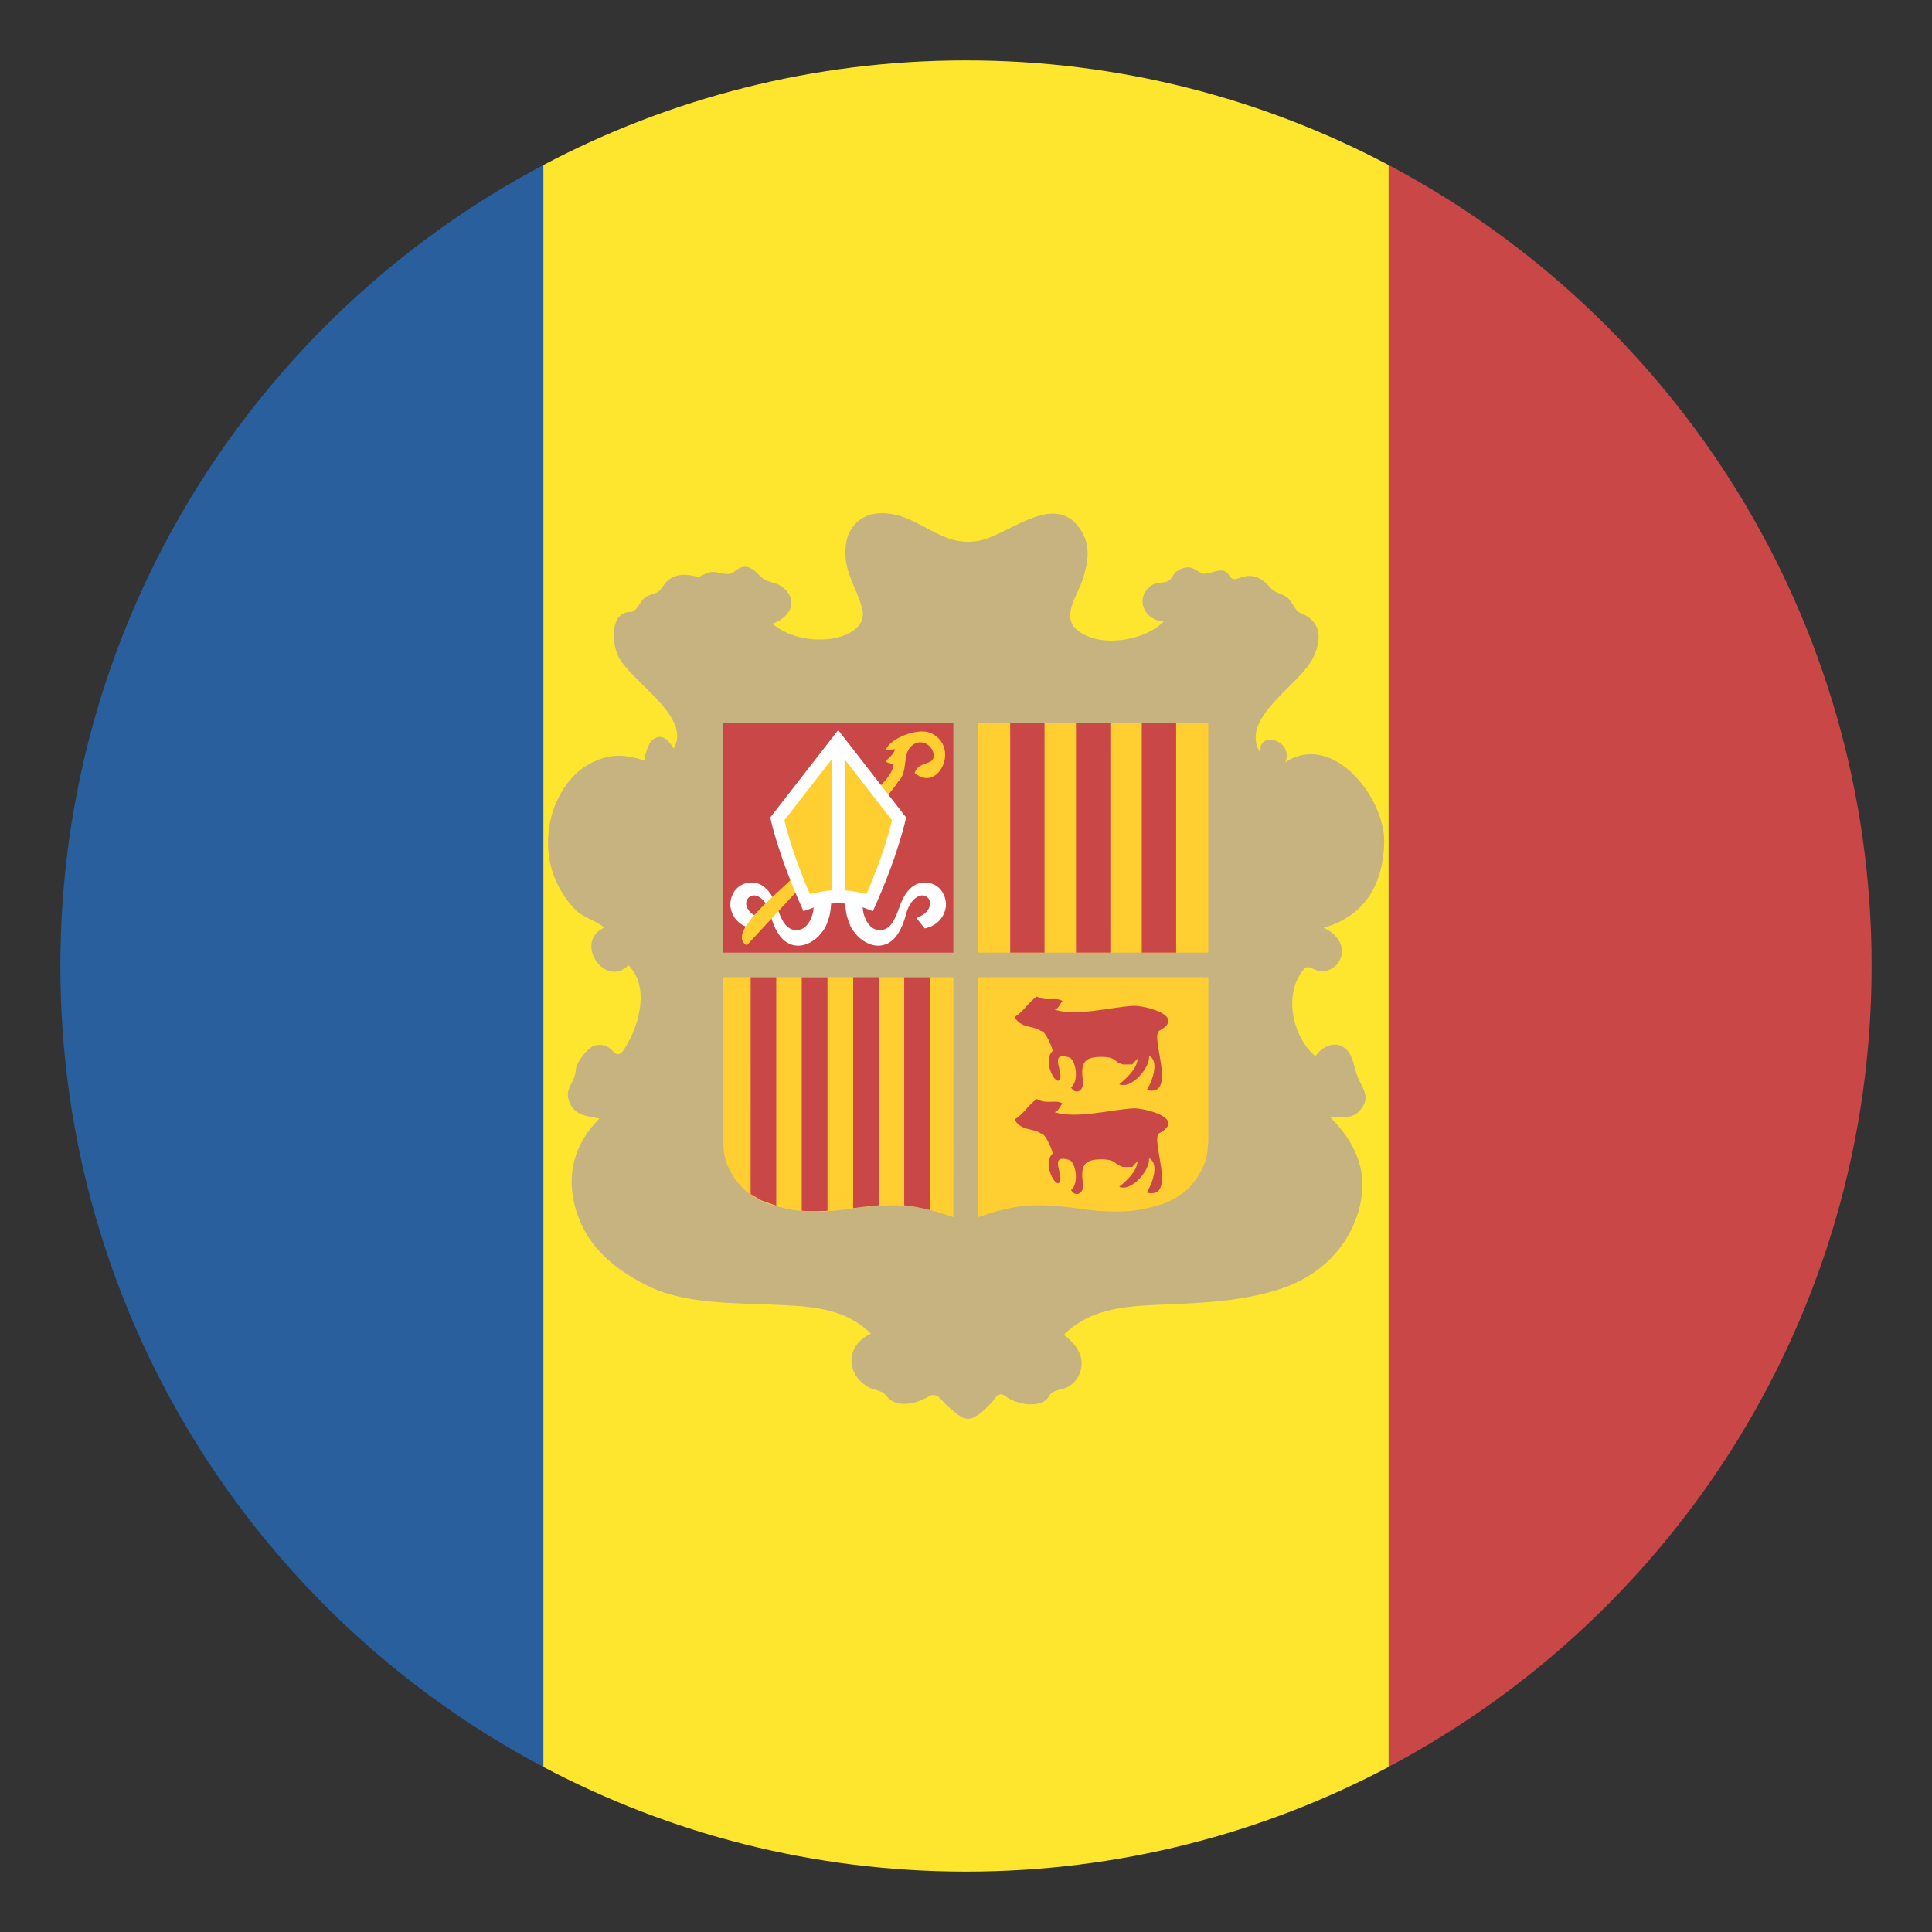 <svg xmlns="http://www.w3.org/2000/svg" viewBox="0 0 64 64" enable-background="new 0 0 64 64"><rect x="0" y="0" width="64" height="64" fill="#333333" stroke="none"/><path fill="#2a5f9e" d="M2,32c0,11.511,6.486,21.502,16,26.532V5.467C8.486,10.498,2,20.489,2,32z"/><path fill="#c94747" d="m62 32c0-11.511-6.486-21.502-16-26.533v53.06c9.514-5.03 16-15.02 16-26.532"/><path fill="#ffe62e" d="M32,2c-5.058,0-9.819,1.257-14,3.467v53.065C22.181,60.743,26.942,62,32,62s9.819-1.257,14-3.468V5.467
		C41.819,3.257,37.058,2,32,2z"/><path fill="#c7b37f" d="m29.22 17c1.249 0 1.962 1.225 3.308.889.993-.248 2.486-1.654 3.303-.286.322.54.2 1.112.006 1.669-.166.478-.674 1.158-.162 1.591.74.626 2.242.367 2.875-.274-.604-.026-.955-.699-.482-1.139.222-.207.439-.103.648-.212.088-.046.156-.237.252-.306.122-.088.25-.137.402-.137.215 0 .354.211.527.211.248 0 .635-.274.82.053.129.227.293.085.504.038.342-.077.62.088.834.34.188.221.303.179.552.33.181.109.29.466.456.53.704.271.741.847.444 1.477-.437.927-2.501 2.025-1.747 3.178-.135-.789 1.124-.44.816.301 1.585-1.047 3.307 1.192 3.278 2.642-.026 1.376-.63 2.45-2.01 2.84.429.18.778.629.523 1.096-.111.204-.324.339-.558.339-.407 0-.45-.342-.724.078-.545.833-.236 2.12.487 2.744.224-.337.704-.563 1.043-.213.233.241.246.652.374.936.156.35.408.625.102 1.019-.298.38-.622.241-1.02.28.857.857 1.285 1.842.94 3.076-.349 1.244-1.284 2.147-2.491 2.57-1.197.42-2.497.494-3.752.547-1.271.055-2.572.054-3.53 1.012.405.297.722.719.541 1.246-.064.188-.194.346-.359.454-.192.128-.542.103-.655.312-.256.467-1.113.291-1.449.027-.242-.19-.33.057-.517.255-.153.164-.478.487-.722.487-.245 0-.458-.235-.636-.376-.247-.193-.384-.543-.675-.365-.392.239-1.076.42-1.412-.026-.141-.188-.389-.172-.583-.28-.232-.131-.428-.327-.514-.584-.176-.53.117-.97.592-1.189-.896-.896-2.106-.91-3.298-.963-1.266-.055-2.815-.029-3.986-.572-1.016-.475-1.948-1.174-2.374-2.246-.492-1.24-.272-2.406.667-3.346-.4-.094-.792-.078-.988-.525-.206-.469.189-.67.202-1.072.007-.254.383-.741.623-.818.222-.072.46.01.609.182.205.236.335.011.469-.223.416-.724.741-1.924.044-2.622-.779.779-1.827-.773-.801-1.247-.284-.245-.665-.314-.942-.579-.236-.225-.442-.539-.59-.828-.357-.694-.408-1.483-.23-2.231.159-.669.613-1.417 1.228-1.76.706-.394 1.196-.347 1.911-.127-.119-.037.107-.598.194-.672.326-.276.567-.017.727.265.637-1.062-1.477-2.248-1.852-3.092-.18-.404-.27-1.428.424-1.434.204-.001.309-.33.456-.459.135-.118.315-.112.46-.212.116-.08.183-.24.284-.338.203-.196.466-.244.74-.21.39.049.191.122.54-.043.297-.143.454.006.746.006.232 0 .347-.308.666-.224.253.067.336.283.542.402.207.122.44.104.638.283.537.484.149 1.015-.376 1.187.518.414 1.141.559 1.797.515.544-.037 1.375-.341 1.175-1.046-.213-.755-.649-1.261-.531-2.104.089-.643.569-1.035 1.2-1.027"/><path fill="#c94747" d="m23.952 23.942h7.629v7.615h-7.629z"/><g fill="#fff"><path d="m27.53 29.938c0 0-.004.272-.08.491-.086.252-.087.252-.167.375-.107.165-.237.286-.354.361-.182.117-.366.175-.552.159-.509-.045-.746-.598-.862-1.046-.123-.477-.471-.736-.693-.563-.13.101-.137.271-.029.433.116.173.381.26.381.26l-.272.346c0 0-.585-.076-.7-.686-.043-.231.069-.663.454-.792.492-.165.807.186.958.482.208.407.298 1.155.875 1.039.314-.063.462-.52.462-.729l.229-.246.339.108.011.008"/><path d="m28 29.938c0 0 .005.272.08.491.087.252.087.252.167.375.107.165.237.286.354.361.182.117.367.175.552.159.51-.045.746-.598.862-1.046.123-.477.471-.736.693-.563.13.101.137.271.029.433-.115.173-.38.26-.38.26l.272.346c0 0 .585-.076.699-.686.043-.231-.069-.663-.454-.792-.492-.165-.806.186-.958.482-.208.407-.298 1.155-.875 1.039-.314-.063-.462-.52-.462-.729l-.229-.246-.339.108-.011.008"/></g><path fill="#ffce31" d="m28.451 26.7c.282-.305 1.152-.932 1.148-1.397-.523-.059-.026-.173.052-.483-.101.007-.202.014-.303.021.108-.372 1.046-.738 1.457-.569 1.028.423.291 2.02-.506 1.333.13-.41.657-.235.63-.591-.024-.327-.388-.544-.674-.351-.411.277-.134.88-.505 1.233-.326.517-.881.954-1.302 1.408-1.236 1.337-2.473 2.675-3.709 4.01-.711-.384 1.077-1.766 1.416-2.132.765-.829 1.531-1.657 2.296-2.484"/><path fill="#fff" d="m25.516 27.08c0 0 .25 1.242 1.102 3.104.434-.159.689-.26 1.148-.26s.715.086 1.148.26c.852-1.862 1.102-3.104 1.102-3.104l-2.25-2.895-2.25 2.895"/><g fill="#ffce31"><path d="m27.986 25.16l1.562 2.01c0 0-.208.977-.843 2.447-.246-.056-.456-.105-.718-.123l-.001-4.333"/><path d="m27.546 25.16l-1.562 2.01c0 0 .208.977.843 2.447.246-.056.457-.105.718-.123l.001-4.333"/><path d="m32.395 23.942h7.63v7.615h-7.63z"/></g><g fill="#c94747"><path d="m33.464 23.942h1.137v7.615h-1.137z"/><path d="m35.644 23.942h1.137v7.615h-1.137z"/><path d="m37.823 23.942h1.138v7.615h-1.138z"/></g><path fill="#ffce31" d="m23.98 38.16c.021.138.07.372.201.613.137.217.086.21.397.558.153.17.391.316.578.417.188.101.327.15.635.231.605.158 1.03.169 1.539.148.397-.016.701-.064.952-.099.358-.048.625-.077 1.032-.094.198-.009.385-.011.57 0 .223.013.444.047.679.094.505.101 1.018.296 1.018.296l.001-7.952-7.631-.002v5.435l.029.355"/><g fill="#c94747"><path d="m24.866 39.556l.354.209.494.175v-7.568h-.847z"/><path d="m29.11 39.901l.001-7.53h-.849v7.65c0 0 .581-.075.848-.092v-.028"/><path d="m30.799 32.372h-.846v7.556c.276.03.559.079.848.156l-.002-7.712"/><path d="m27.411 32.372v7.736c-.009.002-.566.029-.852 0v-7.735h.852"/></g><path fill="#ffce31" d="m39.997 38.16c-.021.138-.07.372-.201.613-.137.217-.086.211-.396.558-.153.17-.392.316-.578.417-.188.101-.327.151-.636.231-.604.159-1.03.169-1.538.148-.398-.016-.701-.064-.952-.098-.358-.049-.625-.078-1.032-.095-.198-.009-.385-.01-.57 0-.223.013-.443.048-.679.095-.505.101-1.024.295-1.024.295l.005-7.952 7.631-.002v5.435l-.03.355"/><g fill="#c94747"><path d="m34.35 33.01c-.293.196-.436.5-.74.676.196.383.612.282.87.465.173 0 .413.644.386.67-.344.331.113 1.177.241.935.132-.252-.381-.926.302-.731.232.066.347.795.07.995.146.274.441.109.396-.2-.081-.549.009-.789.52-.807.618-.023.479.172.815.25l.299-.004.174-.193c-.007.346-.401.681-.606.853.415.175 1.041-.575.984-.948.375.184.079.912-.076 1.14 1.049.249.089-1.788.424-1.97.904-.497-.523-.842-.873-.821-.758.044-1.864.355-2.6.128.152-.055.16-.182.261-.285-.185-.151-.563.035-.847-.153"/><path d="m34.35 36.406c-.293.196-.436.499-.74.676.195.384.612.282.87.464.174 0 .413.645.386.671-.344.331.113 1.177.241.935.132-.252-.381-.926.302-.731.232.065.347.796.07.995.146.273.441.109.396-.2-.081-.55.009-.789.52-.808.622-.022.476.17.815.25l.299-.002.174-.195c-.007.346-.401.682-.606.854.415.174 1.041-.576.984-.949.375.184.079.913-.076 1.141 1.049.249.089-1.787.424-1.971.904-.497-.522-.84-.873-.82-.758.043-1.864.355-2.6.127.152-.055.16-.182.261-.283-.186-.152-.562.035-.847-.154"/></g></svg>